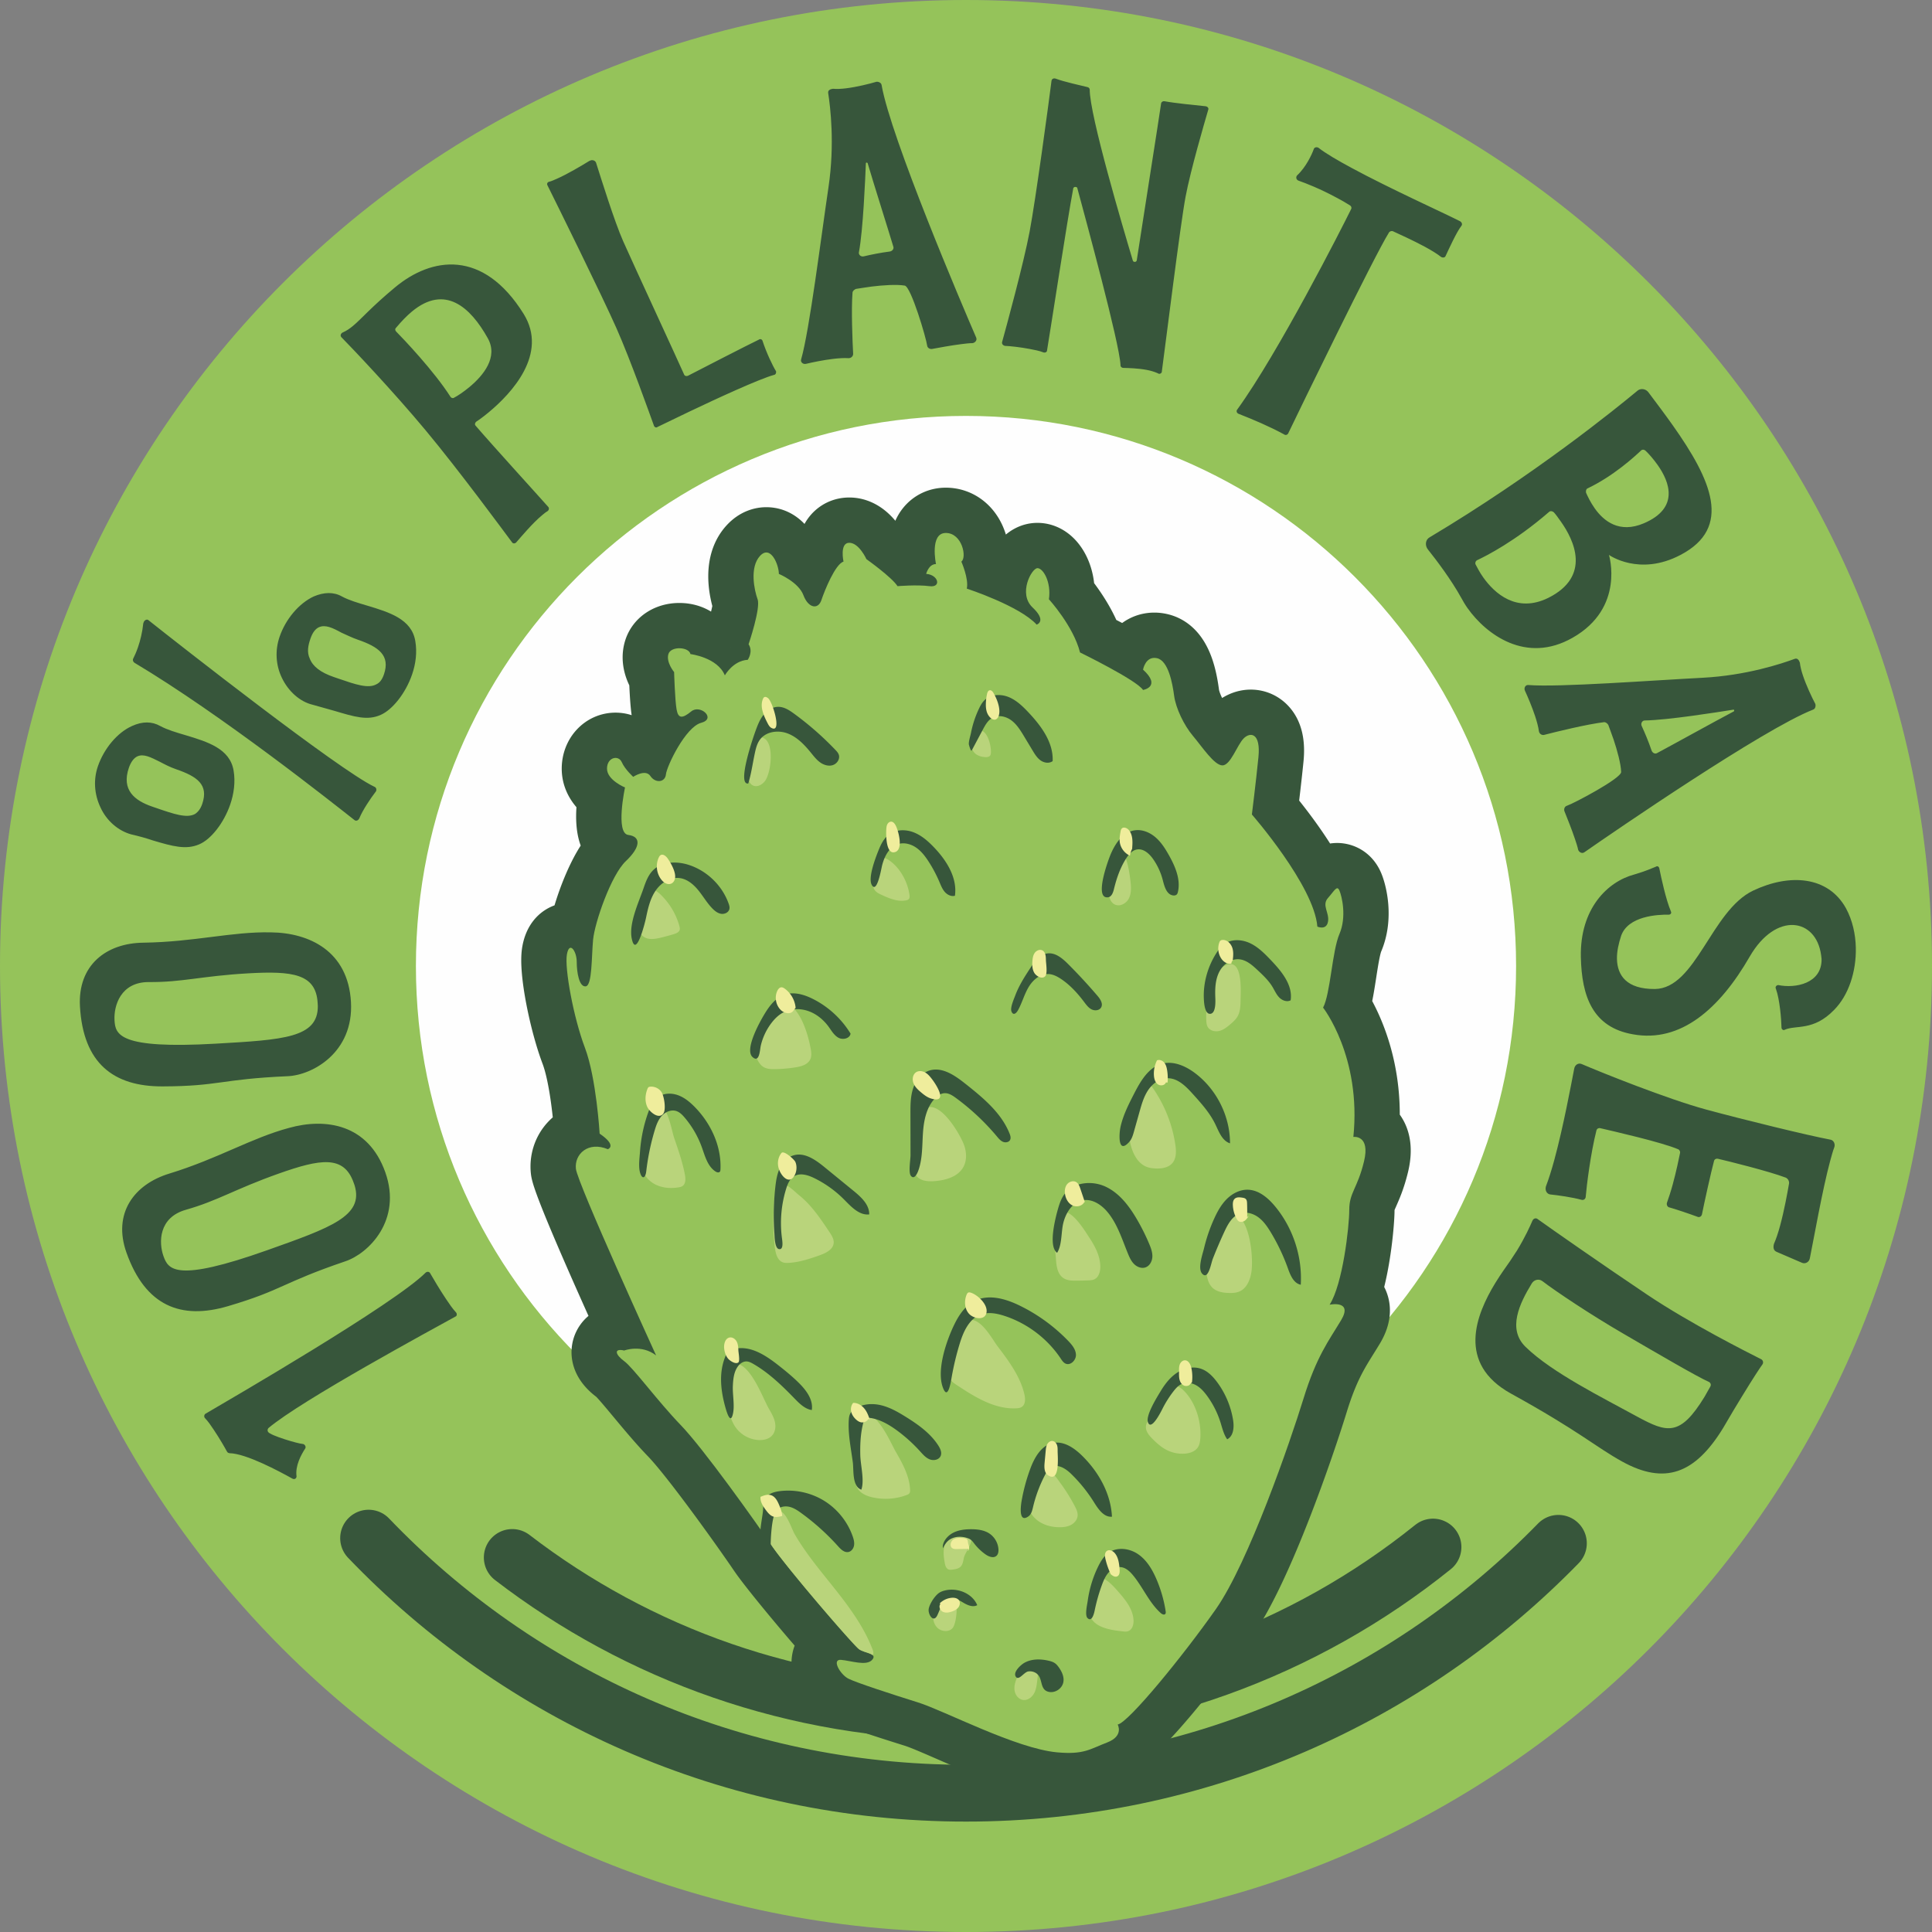 <?xml version="1.0" encoding="UTF-8"?> <svg xmlns="http://www.w3.org/2000/svg" width="736.664" height="736.664" fill-rule="evenodd" clip-rule="evenodd" image-rendering="optimizeQuality" shape-rendering="geometricPrecision" text-rendering="geometricPrecision" viewBox="0 0 77559.47 77559.47"><rect x="0" y="0" width="77559.47" height="77559.47" fill="#808080" stroke="none"/><defs></defs><defs><style>.str0,.str1{stroke:#37563b;stroke-width:2280.12;stroke-miterlimit:10}.str0{stroke-linecap:round}.fil2,.fil5{fill:none;fill-rule:nonzero}.fil5{fill:#efed9c}.fil1,.fil3,.fil4{fill:#b9d47b;fill-rule:nonzero}.fil1,.fil3{fill:#95c35a}.fil3{fill:#37563b}</style></defs><g id="__x0023_Layer_x0020_1"><g id="_2238338582768"><path fill="#fefefe" fill-rule="nonzero" d="M38779.75 1129.47c-20793.84 0-37650.24 16856.6-37650.24 37650.24 0 20793.68 16856.4 37650.24 37650.24 37650.24 20793.56 0 37650.2-16856.56 37650.2-37650.24 0-20793.64-16856.64-37650.24-37650.2-37650.24z"></path><path d="M38779.75 0C17362.12 0 0 17362.28 0 38779.71c0 21417.47 17362.12 38779.75 38779.75 38779.75 21417.39 0 38779.71-17362.28 38779.71-38779.75C77559.46 17362.28 60197.14 0 38779.75 0zm0 60862.99c-12196.4 0-22083.32-9887.04-22083.32-22083.28 0-12196.2 9886.92-22083.24 22083.32-22083.24 12196.16 0 22083.28 9887.04 22083.28 22083.24 0 12196.24-9887.12 22083.28-22083.28 22083.28z" class="fil1"></path><path d="M20563.92 62524.3c5045.35 3876.4 11361.43 6180.83 18215.83 6180.83 7097.37 0 13617.68-2470.8 18747.66-6599.13" class="fil2 str0"></path></g><g id="_2238338583280"><path d="M42902.23 71047.96c-161 0-333.06-8.56-526.14-26.14-1226.81-111.5-2934.71-854.83-4307.11-1452.03-597.92-260.2-1114.31-484.95-1418.77-580.06-903.01-282.21-2479.68-786.54-2893.44-993.38-423.19-211.66-958.8-842.49-820.17-1429.67 58.65-248.54 225.9-441.62 450.05-539.67-956.97-1068.63-2541.71-2971.75-2975.77-3611.42-697.6-1028-2716.56-3851.69-3573.54-4739.22-464.22-480.85-930.19-1041.02-1341.29-1535.32-316.99-380.97-711.45-855.26-837.32-950.45-639.67-465.26-611.29-915.87-537.4-1143 83.37-256.42 331.91-530.4 779.38-530.4 37.92 0 76.64 1.95 116.55 5.93 46.32-10.98 99.32-21.89 158.02-31.28-1177.38-2597.86-2671.12-5971.96-2729.14-6494.56-47-422.6 85.43-842.97 363.23-1153.39 160.21-178.95 357.93-312.29 579.78-394.07-31.36-435.17-176.44-2183.82-541.94-3149.75-454.43-1200.98-892.67-3330.17-756.3-4102.86 135.29-766.88 660.08-826.49 817.7-826.49 93.95 0 181.14 15.72 261.28 44.57 166.49-920.2 804.93-2692.61 1488.48-3338.32 20.93-19.7 40.27-38.6 58.14-56.59-76-57.02-143.97-126.9-201.75-208.16-298.92-420.81-281.57-1169.31-177.32-1850.28-312.37-226.06-647.03-588.69-647.03-1104.76 0-621.56 447.71-1108.54 1019.29-1108.54 379.54 0 712.45 218.58 868.87 570.39 8.12 18.26 19.58 38.68 33.47 60.45 80.1-17.11 164.82-27.62 251.81-27.62 134.7 0 263.07 25.23 380.1 72.98 141.58-343.85 357.06-765.93 623.39-1140.89-161.36-121.41-311.74-331.03-374.41-692.11-55.83-321.52-88.06-1031.27-101.39-1388.29-155.71-252.76-345.52-684-208.59-1140.54 130.8-435.69 558.21-717.14 1089.08-717.14 336.17 0 630.75 110.19 834.89 296.85 272.82 66.06 675.12 200.32 1025.66 462.79 59.17-40.47 122.56-78.91 190.17-113.77l-20.33-30.52 107.88-316.39c190.65-560.04 347.95-1199.91 347.95-1408.54-102.43-305.89-473.05-1596 256.82-2382.07 270.87-291.76 557.14-352.92 749.57-352.92 621.72 0 977.23 579.58 1114.23 1087.09 222.32 128.41 501.47 323.32 722.44 586.74 152.49-343.49 335.69-671.7 548.94-913.64-4.46-262.95 43.06-574.84 237.64-816.23 173.22-214.92 423.51-333.26 704.77-333.26 634.33 0 1040.38 564.22 1217.85 879.7 280.22 204.26 708.95 533.18 1014.47 842.57a11054.3 11054.3 0 01211.1-7.28c57.06-197.21 162.47-392.12 311.85-546.43-17.95-370.39 26.58-843.05 297.13-1176.47 202.15-249.1 494.86-386.31 824.3-386.31 602.38 0 1104.76 400.15 1311.17 1044.2 92.2 287.7 105.97 566.69 48.47 804.25 56.23 162.08 115.16 365.5 148.43 578.94 280.02 104.02 654.27 252.48 1041.73 433.9 16.63-189.02 62.63-382.49 139.08-574.69 104.46-262.79 410.1-873.93 990.72-873.93 263.27 0 518.34 126.9 718.18 357.34 285.39 329.05 442.85 823.35 437.28 1341.37 291.8 359.17 836.56 1094.46 1115.27 1884.46 550.97 273.97 1015.47 521.96 1392.34 743.21 166.53-387.3 516.67-724.15 1028.68-724.15 81.06 0 164.1 8.99 246.79 26.66 868.95 186.31 1112.28 1278.74 1219.64 2084.3 48.11 360.76 317.82 926.69 601.27 1261.71 90.73 107.28 182.61 225.03 279.86 349.78 80.9 103.78 198.96 255.15 309.67 384.87 14.72-26.14 28.53-50.97 40.83-73.02 120.65-216.23 245.4-439.87 410.14-604.53 218.22-218.26 489.89-338.48 764.85-338.48 262.43 0 505.33 108.75 684.04 306.2 260.12 287.42 356.9 723.99 295.86 1334.53-70 699.79-173.73 1571.09-228.25 2019.36 428.85 512.73 1379.89 1706.27 2005.63 2913.34 150.5-186.15 356.98-416.31 712.85-416.31 116.08 0 510.3 36.33 710.86 504.49 135.57 316.23 399.92 1341.77 0 2274.91-110.38 257.5-197.73 821.88-274.85 1319.84-75.41 487.02-143.61 927.69-247.71 1281.04 423.87 682.36 1285.26 2385.77 1171.69 4820.12 72.02 54.4 137.36 118.18 194.27 190.49 264.18 335.81 323.99 811.73 177.91 1414.51-134.3 554.03-289.29 905.2-402.42 1161.67-116.63 264.5-169.87 385.19-169.87 617.02 0 462.83-138.68 2134.08-525.1 3336.41 109.23 86.75 178.95 183.09 221.49 258.17 190.73 336.92 149.86 737.08-121.49 1189.24-81.14 135.26-162.27 265.38-243.57 395.62-404.09 647.51-785.79 1259.2-1201.1 2609-532.11 1729.35-2217.6 6651.54-3608.32 8633.29-664.02 946.23-1560.43 2111.04-2339.29 3039.92-702.94 838.23-1144.04 1293.82-1439.78 1545.19-9.47 75.84-27.18 153.44-55.03 231.16-86.91 242.74-304.73 575.52-848.9 782.84-119.1 45.36-225.78 90.81-328.97 134.78-394.86 168.24-767.84 327.14-1451.48 327.14z" class="fil3"></path><path d="M42902.23 71047.96c-161 0-333.06-8.56-526.14-26.14-1226.81-111.5-2934.71-854.83-4307.11-1452.03-597.92-260.2-1114.31-484.95-1418.77-580.06-903.01-282.21-2479.68-786.54-2893.44-993.38-423.19-211.66-958.8-842.49-820.17-1429.67 58.65-248.54 225.9-441.62 450.05-539.67-956.97-1068.63-2541.71-2971.75-2975.77-3611.42-697.6-1028-2716.56-3851.69-3573.54-4739.22-464.22-480.85-930.19-1041.02-1341.29-1535.32-316.99-380.97-711.45-855.26-837.32-950.45-639.67-465.26-611.29-915.87-537.4-1143 83.37-256.42 331.91-530.4 779.38-530.4 37.92 0 76.64 1.95 116.55 5.93 46.32-10.98 99.32-21.89 158.02-31.28-1177.38-2597.86-2671.12-5971.96-2729.14-6494.56-47-422.6 85.43-842.97 363.23-1153.39 160.21-178.95 357.93-312.29 579.78-394.07-31.36-435.17-176.44-2183.82-541.94-3149.75-454.43-1200.98-892.67-3330.17-756.3-4102.86 135.29-766.88 660.08-826.49 817.7-826.49 93.95 0 181.14 15.72 261.28 44.57 166.49-920.2 804.93-2692.61 1488.48-3338.32 20.93-19.7 40.27-38.6 58.14-56.59-76-57.02-143.97-126.9-201.75-208.16-298.92-420.81-281.57-1169.31-177.32-1850.28-312.37-226.06-647.03-588.69-647.03-1104.76 0-621.56 447.71-1108.54 1019.29-1108.54 379.54 0 712.45 218.58 868.87 570.39 8.12 18.26 19.58 38.68 33.47 60.45 80.1-17.11 164.82-27.62 251.81-27.62 134.7 0 263.07 25.23 380.1 72.98 141.58-343.85 357.06-765.93 623.39-1140.89-161.36-121.41-311.74-331.03-374.41-692.11-55.83-321.52-88.06-1031.27-101.39-1388.29-155.71-252.76-345.52-684-208.59-1140.54 130.8-435.69 558.21-717.14 1089.08-717.14 336.17 0 630.75 110.19 834.89 296.85 272.82 66.06 675.12 200.32 1025.66 462.79 59.17-40.47 122.56-78.91 190.17-113.77M29322.75 25991.75l-20.33-30.52 107.88-316.39M29410.3 25644.84c190.65-560.04 347.95-1199.91 347.95-1408.54-102.43-305.89-473.05-1596 256.82-2382.07 270.87-291.76 557.14-352.92 749.57-352.92 621.72 0 977.23 579.58 1114.23 1087.09 222.32 128.41 501.47 323.32 722.44 586.74 152.49-343.49 335.69-671.7 548.94-913.64-4.46-262.95 43.06-574.84 237.64-816.23 173.22-214.92 423.51-333.26 704.77-333.26 634.33 0 1040.38 564.22 1217.85 879.7 280.22 204.26 708.95 533.18 1014.47 842.57a11054.3 11054.3 0 01211.1-7.28c57.06-197.21 162.47-392.12 311.85-546.43-17.95-370.39 26.58-843.05 297.13-1176.47 202.15-249.1 494.86-386.31 824.3-386.31 602.38 0 1104.76 400.15 1311.17 1044.2 92.2 287.7 105.97 566.69 48.47 804.25 56.23 162.08 115.16 365.5 148.43 578.94 280.02 104.02 654.27 252.48 1041.73 433.9 16.63-189.02 62.63-382.49 139.08-574.69 104.46-262.79 410.1-873.93 990.72-873.93 263.27 0 518.34 126.9 718.18 357.34 285.39 329.05 442.85 823.35 437.28 1341.37 291.8 359.17 836.56 1094.46 1115.27 1884.46 550.97 273.97 1015.47 521.96 1392.34 743.21 166.53-387.3 516.67-724.15 1028.68-724.15 81.06 0 164.1 8.99 246.79 26.66 868.95 186.31 1112.28 1278.74 1219.64 2084.3 48.11 360.76 317.82 926.69 601.27 1261.71 90.73 107.28 182.61 225.03 279.86 349.78 80.9 103.78 198.96 255.15 309.67 384.87 14.72-26.14 28.53-50.97 40.83-73.02 120.65-216.23 245.4-439.87 410.14-604.53 218.22-218.26 489.89-338.48 764.85-338.48 262.43 0 505.33 108.75 684.04 306.2 260.12 287.42 356.9 723.99 295.86 1334.53-70 699.79-173.73 1571.09-228.25 2019.36 428.85 512.73 1379.89 1706.27 2005.63 2913.34 150.5-186.15 356.98-416.31 712.85-416.31 116.08 0 510.3 36.33 710.86 504.49 135.57 316.23 399.92 1341.77 0 2274.91-110.38 257.5-197.73 821.88-274.85 1319.84-75.41 487.02-143.61 927.69-247.71 1281.04 423.87 682.36 1285.26 2385.77 1171.69 4820.12 72.02 54.4 137.36 118.18 194.27 190.49 264.18 335.81 323.99 811.73 177.91 1414.51-134.3 554.03-289.29 905.2-402.42 1161.67-116.63 264.5-169.87 385.19-169.87 617.02 0 462.83-138.68 2134.08-525.1 3336.41 109.23 86.75 178.95 183.09 221.49 258.17 190.73 336.92 149.86 737.08-121.49 1189.24-81.14 135.26-162.27 265.38-243.57 395.62-404.09 647.51-785.79 1259.2-1201.1 2609-532.11 1729.35-2217.6 6651.54-3608.32 8633.29-664.02 946.23-1560.43 2111.04-2339.29 3039.92-702.94 838.23-1144.04 1293.82-1439.78 1545.19-9.47 75.84-27.18 153.44-55.03 231.16-86.91 242.74-304.73 575.52-848.9 782.84-119.1 45.36-225.78 90.81-328.97 134.78-394.86 168.24-767.84 327.14-1451.48 327.14" class="fil2 str1"></path><path d="M42437.45 70347.05c-1650.6-150.06-4533.77-1675.55-5585.1-2004.08-1051.32-328.53-2464-788.49-2792.53-952.76-328.57-164.26-689.92-788.49-295.7-755.62 394.23 32.83 1018.45 260.32 1248.41-1.27 230-261.56-295.66-261.56-525.62-425.82-230-164.26-2891.13-3252.49-3515.32-4172.38-624.23-919.93-2726.87-3876.72-3646.76-4829.47-919.89-952.76-1905.51-2299.74-2266.87-2562.57-361.4-262.83-427.09-525.66 0-427.09 0 0 689.88-262.83 1281.28 197.09 0 0-3153.96-6899.21-3219.66-7490.57-65.7-591.36 492.79-1117.02 1281.28-788.49 0 0 394.27-131.4-328.53-624.19 0 0-131.4-2234.04-591.36-3449.58-459.96-1215.59-821.32-3186.79-722.79-3745.32 98.57-558.49 394.27-131.4 394.27 295.7 0 427.09 98.57 1018.45 361.4 985.58 262.79-32.83 229.96-1182.72 295.66-1872.64 65.7-689.92 722.79-2595.43 1314.15-3153.92 591.36-558.53 624.19-985.62 98.57-1051.32-525.66-65.7-131.44-1905.51-131.44-1905.51s-722.75-295.66-722.75-755.62c0-459.92 459.92-558.49 591.36-262.83 131.4 295.7 459.92 591.36 459.92 591.36s492.83-328.53 689.92-32.83c197.13 295.66 591.36 262.83 624.23-65.7 32.87-328.57 788.49-1905.51 1412.72-2069.77 624.19-164.26-32.87-755.62-394.27-459.96-361.4 295.7-525.66 296.89-591.36-81.54-65.7-378.43-98.57-1495.41-98.57-1495.41s-328.53-394.27-229.96-722.79c98.57-328.53 821.32-295.7 887.02 0 0 0 1084.19 131.4 1379.85 854.19 0 0 328.57-591.36 919.93-624.23 0 0 229.96-328.53 32.83-624.19 0 0 492.83-1445.59 361.4-1806.94-131.4-361.4-328.53-1281.28 98.57-1741.25 427.09-459.96 755.62 361.4 755.62 722.79 0 0 788.49 328.53 985.62 854.19 197.09 525.62 591.36 591.36 722.75 197.09 131.44-394.23 558.53-1445.55 887.06-1544.11 0 0-164.26-755.62 229.96-755.62 394.27 0 689.92 657.06 689.92 657.06s1018.45 722.79 1248.45 1084.19c0 0 788.45-65.7 1281.28 0 492.79 65.7 361.36-459.96-131.44-492.79 0 0 98.57-394.27 394.23-394.27 0 0-262.79-1248.41 394.27-1248.41s854.19 985.58 624.23 1149.85c0 0 305.69 689.92 218.54 1084.19 0 0 2114.02 689.92 2803.95 1445.55 0 0 427.09-131.44-164.26-689.92-591.36-558.53-32.83-1576.98 197.13-1576.98 229.96 0 558.49 558.53 459.96 1248.45 0 0 985.58 1084.15 1248.41 2135.47 0 0 2266.91 1106.28 2529.74 1505.87 0 0 755.62-126.02 0-815.95 0 0 98.53-558.53 558.49-459.96 459.96 98.57 624.23 1018.45 689.92 1511.24 65.7 492.83 394.23 1182.76 755.62 1609.85 361.4 427.09 854.19 1182.72 1182.72 1182.72s591.36-821.36 854.19-1084.19c262.83-262.79 689.92-229.96 591.36 755.66-98.53 985.58-262.79 2299.74-262.79 2299.74s2496.83 2858.23 2628.26 4500.91c0 0 361.4 164.26 427.09-197.09 65.7-361.4-262.83-657.1 0-952.76 262.83-295.7 361.4-525.66 459.96-295.7 98.53 229.96 295.66 1051.32 0 1741.25-295.7 689.92-361.4 2398.3-657.1 2956.79 0 0 1544.11 1971.21 1215.59 5190.83 0 0 689.92-98.53 427.09 985.58-262.83 1084.19-591.36 1248.45-591.36 1938.38 0 689.92-262.83 2989.66-788.49 3810.98 0 0 952.76-197.09 459.96 624.23-492.83 821.32-985.62 1445.55-1511.28 3153.92-525.62 1708.38-2201.17 6570.68-3515.32 8443.36-1314.11 1872.64-3515.32 4566.6-3942.42 4632.34 0 0 262.83 459.92-427.09 722.75s-919.89 492.79-2004.04 394.27z" class="fil1"></path><path d="M45060.5 65490.28c76.6 9.03 156.35 17.75 229.09-7.84 162.91-57.3 223.36-259.37 216.07-431.91-19.58-464.18-344.84-851.08-653.36-1198.47-182.09-205.01-374.85-417.46-631.87-512.97-109.47 64.54-163.55 191.12-208.23 310.1-136.45 363.23-426.66 931.55-208.75 1313.63 231.39 405.77 846.75 479.06 1257.05 527.45zM41069.78 67006.66c-129.96 133.38-230.28 295.46-291.8 471.22-51.69 147.71-75.65 310.7-31.28 460.76 44.37 150.1 168.08 282.93 322.96 305.29 192.87 27.82 374.93-119.5 459.33-295.1 84.4-175.64 95.9-375.76 121.25-568.96 8.6-65.58 18.74-133.74-1.71-196.62-25.47-78.27-94.55-134.94-167.85-172.34-135.81-69.32-297.45-86.47-444.8-47.19l33.9 42.94zM38234.71 65366.33c-159.13 170.59-464.26 133.82-621.88-38.2-157.66-171.98-184.36-433.54-125.35-659.24 24.39-93.31 61.96-183.52 114.76-264.22 160.28-245.16 583.96-504.73 753.99-159.89 102.55 208 36.77 951.88-121.53 1121.56zM38694.24 62536.55c-26.58 125.7-40.31 264.98-130.88 356.06-83.33 83.8-209.63 103.58-326.78 119.06-51.29 6.76-104.93 13.29-153.52-4.5-105.37-38.64-139.51-167.92-158.77-278.51-50.93-292.24-91.01-627.93 101.19-853.87 75.88-89.25 180.62-149.62 289.25-193.43 189.17-76.28 579.58-150.73 665.37 94.79 63.11 180.62-246.87 575.92-285.87 760.4zM42566.46 59533.84c217.15 295.22 411.81 606.96 581.65 931.7 62.87 120.21 123.91 250.06 112.37 385.19-13.41 156.82-126.62 292.87-265.66 366.65-139.04 73.82-300.67 93.35-458.05 92.88-271.94-.88-547.71-60.05-780.65-200.4-232.91-140.35-419.49-366.69-482.37-631.27-50.5-212.53-20.45-437.08 41.7-646.51 67.33-226.82 257.62-773.05 519.53-845.71 309.59-85.91 576.48 336.8 731.47 547.47zM48185.34 57748.66c-9.35 123.12-29.21 250.02-96.74 353.36-109.07 166.81-319.73 237.52-518.42 253.24-249.26 19.66-503.62-30.16-727.01-142.46-220.37-110.78-406.76-278.43-580.61-453.4-131.91-132.75-266.65-291.88-260.64-478.94 3.62-111.7 57.86-214.64 110.86-313.01 266.41-494.82 713.68-1810.88 1388.13-1162.18 496.33 477.35 735.37 1270.98 684.43 1943.39zM40058.21 54059.57c446.08 589.05 903.61 1202.1 1067.32 1922.66 39.91 175.76 45.01 395.86-104.42 496.65-66.85 45.09-150.93 54.68-231.47 58.3-874.52 39.2-1670.18-463.94-2399.81-947.66-90.65-60.13-184.12-123.08-241.54-215.44-65.78-105.77-75.73-236.13-77.56-360.64-8.04-540.07 87.34-1602.57 588.81-1938.7 611.65-409.94 1109.06 602.34 1398.67 984.83zM35945.12 58253.03c279.03 485.15 565.41 994.54 590.52 1553.66 2.03 45.28 1.59 93.51-22.44 131.99-26.62 42.62-76.28 64.07-123.36 81.57-436.53 162-920.72 192.95-1374.32 87.86-229.68-53.24-467.84-154.04-587.66-357.1-78.71-133.46-95.58-293.35-107.76-447.87-36.13-457.3-291.52-2303.64 227.57-2527.43 620.57-267.49 1202.22 1137.83 1397.44 1477.3zM30877.93 56572.51c94.63 163.03 190.61 329.44 230.96 513.56 40.39 184.16 16.87 392.28-106.64 534.69-131.95 152.17-350.57 200.48-551.69 189.13-362.87-20.49-712.05-214.72-920.84-512.21-138.56-197.41-214.8-431.35-274.89-664.97-106.96-415.83-543.21-1928.95 232.59-1906.43 654.07 18.98 1117.34 1375.59 1390.51 1846.22zM32071.39 47975.63c506.68 405.09 874.01 954.63 1232.97 1494.89 87.07 131 177.79 275.84 163.27 432.43-23.99 258.33-306.92 398.48-551.17 485.99-405.65 145.4-820.56 282.61-1250.68 308.91-80.82 4.93-164.14 5.57-240.07-22.48-216.55-80.02-287.02-346.87-316.71-575.8-62.63-483.16-80.18-972.17-52.33-1458.6 12.61-220.25 8.83-931.9 209.71-1074.16 234.02-165.74 621.36 261.99 805.01 408.83zM27063.65 45681.67c167.89 485.27 336.37 972.65 431.99 1477.18 31.16 164.54 37.52 370.67-104.3 459.76-44.09 27.7-96.42 38.72-147.75 47.27-319.93 53.44-660.84 27.66-948.18-122.84-287.38-150.46-512.13-437.2-540.7-760.28-15.72-177.79 26.22-355.03 67.89-528.61 83.76-349.22 167.57-698.44 251.37-1047.62 52.45-218.5 208.99-856.22 551.72-687.54 210.34 103.5 361.24 940.98 437.96 1162.66zM32546.79 42108.88c24.99 137.36 41.62 284.68-15.72 411.97-97.37 216.07-362.35 291.4-596.53 328.01-265.66 41.54-534.1 65.58-802.9 71.87-177.67 4.14-367.96-3.26-512.49-106.6-84.76-60.6-145.48-148.98-196.58-239.79-75.88-134.82-135.69-284.92-129.25-439.51 10.98-264.18 206.13-477.71 337.2-707.43 216.07-378.67 476.04-1539.9 1107.31-1063.02 463.15 349.86 710.66 1204.36 808.94 1744.51zM38684.89 45922.41c121.73 303.86 143.37 665.53-22.4 947.74-219.97 374.61-695.02 508.99-1127.96 544.64-255.59 21.09-544.72 6.65-720.6-179.98-171.07-181.49-173.77-460.2-157.06-709.06 33.11-492.99-28.93-1898.98 579.86-2069.65 571.18-160.09 1274.64 1033.18 1448.17 1466.32zM43748.38 49712.22c229.25 348.34 427.25 740.46 423.08 1157.45-1.95 192.12-67.09 408.63-241.46 489.37-75.8 35.1-161.76 39.16-245.28 42.02-155.03 5.41-310.14 8.83-465.3 10.39-183.48 1.79-379.1-2.59-531.51-104.77-238.04-159.53-279.34-486.66-298.13-772.61-25.27-384.44-202.78-1562.66 163.95-1832.01 405.85-298.09 1016.86 739.98 1194.65 1010.18zM50235.93 51074.6c-50.42 308.35-184.08 638.39-468.76 767.2-138.32 62.59-295.1 68.88-446.83 63.55-220.49-7.76-453.95-43.81-621.44-187.46-218.78-187.7-266.53-505.45-267.33-793.7-1.35-513.48 202.62-2295.24 976.51-2239.41 786.62 56.78 917.5 1842.04 827.85 2389.83zM46054.64 43377.51c596.97 738.67 991.39 1639.42 1129.39 2579.04 37.6 256.22 46.8 547.03-124.43 741.38-154.95 175.88-412.49 217.51-646.79 210.9-135.77-3.82-273.22-20.49-398.64-72.66-308.15-128.17-493.99-447.63-592.51-766.49-230.44-746.07-82.53-1598.79 385.79-2223.69l247.19-468.48zM49802.43 40154.83c-4.26 227.34-11.74 466.49-128.37 661.67-68.92 115.32-171.19 206.4-273.14 293.95-134.62 115.6-277.79 231.71-449.82 275.29-172.02 43.57-380.82-6.72-468.32-161.12-42.5-75.05-51.73-163.99-56.31-250.14-31.95-603.77 89.1-1805.99 663.18-2164.24 812.57-507.08 720.96 909.18 712.77 1344.59zM45389.23 35437.29c22.36 219.06 25.79 452.12-79.78 645.36-105.61 193.19-354 323.87-553.24 230.16-225.58-106.05-261.88-408.63-247.39-657.45 16.12-276.2 88.74-1319.56 391.96-1452.55 334.7-146.83 464.86 1003.81 488.45 1234.49zM36511.17 35925.19c8.08 57.06 11.74 121.69-25.67 165.5-27.1 31.79-69.88 44.89-110.78 53.28-334.82 68.76-672.42-77.16-983.12-219.62-95.26-43.69-193.95-89.97-260.28-171.07-85.16-104.1-102.23-247.11-105.33-381.57-12.1-522.72 92.84-1272.69 724.7-794.94 412.49 311.89 689.01 842.97 760.48 1348.41zM27274.31 37179.21c12.97 47.75 24.67 98.21 12.49 146.12-25.27 99.32-137.28 145.32-235.37 175.09a9069.166 9069.166 0 01-529.36 143.41c-222.68 53.16-473.37 93.71-667.36-27.78-202.43-126.78-273.85-397.09-238.32-633.22 35.53-236.17 156.58-449.14 266.21-661.35 263.98-510.82 251.21-837.63 757.89-285.27 297.21 323.99 518.5 718.3 633.82 1143zM30704.83 31360.26c-108.55 137.92-292.79 244.65-456.5 181.34-205.13-79.35-238.52-353.08-221.33-572.34 22.01-280.06 133.11-1637.11 658.53-1322.95 405.85 242.66 263.83 1403.13 19.3 1713.95zM39780.82 30209.26c-1.59 42.06-6.69 86.23-31.2 120.45-43.1 60.21-128.65 68.52-202.5 63.83-136.65-8.71-275.72-45.2-382.61-130.8-249.78-200.08-348.5-846.15 52.09-947.22 413.33-104.26 575.32 600.19 564.22 893.74zM34486.92 66207.5c154.32 110.23 440.9 146.76 543.85 237.72 49.54-53.88 29.8-145.08 2.9-216.35-233.34-617.82-581.41-1183.31-965.69-1717.65-707.59-983.83-1556.05-1869.5-2165.67-2922.33-160.96-277.95-457.34-1329.55-888.85-768.99-194.98 253.32-187.7 692.63-112.1 1112.28 24.95 36.45 48.67 71.15 70.23 102.9 624.19 919.93 3285.32 4008.15 3515.32 4172.42z" class="fil4"></path><g><path d="M44075.52 62906.43c108.83-225.03 243.57-448.9 452.24-586.54 347.19-228.97 831.11-158.37 1172.01 79.94 340.86 238.32 561.12 613.05 725.46 995.13 176.76 410.98 301.31 844.36 369.67 1286.46 5.77 37.44 9.83 80.06-14.52 109.03-44.93 53.52-131.36 11.18-183.32-35.5-469.04-421.28-712.89-1036.12-1115.98-1520.91-125.78-151.25-282.49-297.53-477.79-321.41-188.54-23.04-375.92 77.08-502.06 219.06-126.14 141.98-200.91 321.52-266.21 499.88-122 333.26-219.02 675.64-290.01 1023.39-29.17 142.9-116.91 473.25-289.17 298.72-112.1-113.53-8.48-551.37 10.03-686.62 64.42-471.26 202.58-932.38 409.67-1360.63zM41364.21 58954.46c167.41-449.46 443.01-934.93 913.72-1027.01 426.97-83.52 837.99 195.62 1149.69 499.16 670.67 653.12 1165.09 1525.77 1211.77 2460.74-324.19 29.05-547.98-302.34-720.33-578.51-259.45-415.75-569.19-800.07-920.32-1141.93-216.67-210.98-537.92-416.87-799.16-264.46-111.26 64.9-180.34 181.85-240.43 295.78-216.79 410.82-381.17 849.29-487.94 1301.42-32.75 138.8-68.64 292.32-185.19 374.53-420.61 296.73-297.29-487.74-274.17-620.25 77.4-442.69 195.46-878.3 352.36-1299.47zM46593.75 55848.13c173.02-288.42 384.64-562.51 667-745.24 282.37-182.73 645.16-263.43 962.27-151.29 259.61 91.8 461.51 299.12 626.85 519.33 338.32 450.65 564.58 984.79 652.88 1541.37 45.05 283.84 19.02 639.03-237.92 767.76-144.09-204.61-198.09-456.82-273.93-695.3-120.33-378.43-303.14-736.92-538.75-1056.57-118.62-160.92-254.04-315-427.61-414.2-173.58-99.2-391.6-136.85-575.72-58.97-145.44 61.56-253.88 185.87-349.9 311.22-165.18 215.6-310.18 446.67-432.47 689.17-66.33 131.55-455.35 906.56-582.25 538.83-95.78-277.55 369.83-1013.12 509.54-1246.11zM38221.66 61556.26c229.88-133.86 504.89-166.41 770.9-165.7 244.05.68 497.61 30.04 705.01 158.73 222.56 138.08 370.99 388.85 384.99 650.41 4.93 92.16-9.99 193.67-77.72 256.34-119.5 110.58-313.37 35.57-446-58.81-168.44-119.86-319.1-264.62-445.6-428.09-43.37-56.07-84.88-115.28-141.74-157.62-48.23-35.93-105.37-58.02-163.07-75.09-193.15-57.14-407.04-61-591.64 19.5-178.47 77.87-287.86 229.52-363.51 399.48-37.25-239.67 168.72-482.88 368.36-599.16zM37713.55 63936.18c70.91-44.69 151.69-71.63 233.38-90.41 499.56-114.84 1087.17 120.29 1283.99 593.59-168.28 91.28-375.8 7.28-540.82-89.81-164.98-97.05-343.41-212.17-531.95-179.07-146.36 25.67-263.86 138.56-341.18 265.46-77.36 126.9-123.08 270.07-186.35 404.65-156.86 333.58-383.48-35.1-347.83-249.1 34.82-208.99 253.88-543.85 430.76-655.31zM41122.82 66753.46c291.16-164.5 650.77-159.93 976.39-83.68 88.06 20.61 176.8 46.96 250.69 99.08 61.84 43.61 110.42 103.34 154.51 164.82 127.38 177.51 227.02 396.45 180.42 609.9-53.28 244.05-316.75 421.52-562.95 379.18-56.9-9.79-112.77-30.08-158.49-65.3-170.11-130.92-140.35-399.88-258.53-579.06-90.53-137.28-268.8-206.17-430.8-177.87-172.38 30.08-378.95 389.13-496.45 206.96-119.74-185.59 207.16-476.04 345.2-554.03zM30635.83 60552.77c11.58-150.14 25.87-308.15 111.66-431.87 116.75-168.32 335.05-230.12 538.12-257.1 618.62-82.17 1264.17 55.35 1795.6 382.53 531.43 327.18 944.92 841.65 1150.13 1430.98 40.71 116.87 73.78 241.22 53.84 363.39-19.94 122.12-105.65 241.06-227.22 264.3-162.19 31.04-302.23-107.16-412.53-230.08-444.13-494.98-940.98-942.69-1479.41-1333.05-144.01-104.38-295.26-206.64-468-249.1-172.74-42.46-373.22-14.09-496.53 114.09-65.82 68.4-104.3 158.45-132.75 249.02-98.05 312.05-136.65 965.57-129.33 1292.58-167.29-171.11-366.61-312.69-407.44-540.5-40.19-224.35 103.86-825.42 103.86-1055.18zM34074.35 57009c5.05-82.17 13.85-166.05 48.94-240.55 39.67-84.16 110.23-150.18 186.63-203.3 300.91-209.27 699.63-237.56 1056.26-153 356.66 84.56 680.14 270.43 991.35 464.02 502.38 312.57 1001.82 665.53 1317.69 1165.8 78.23 123.87 145.32 279.22 84.36 412.49-70.19 153.44-282.93 192.68-439.55 129.84-156.58-62.83-270.99-197.13-384.24-322.2-277.04-306.05-584.63-584.43-916.74-829.64-382.57-282.49-824.11-528.37-1299.67-524.39-166.65 485.99-194.63 1002.73-182.89 1512.36 9.19 399.08 173.26 1012.36 41.86 1381.76-374.45-127.1-301.99-788.53-341.42-1092.35-73.3-564.74-197.69-1128.08-162.59-1700.86zM29100.19 54502.58c28.45-73.82 61.92-147.39 115.04-206.05 87.62-96.7 218.98-141.94 347.87-162.19 616.98-96.86 1196.6 291.48 1687.92 677.03 293.43 230.28 582.64 467.21 845.47 731.83 285.91 287.9 555.58 662.11 492.43 1062.9-279.78-44.81-495.74-261.52-693.23-464.74-504.29-518.86-1030.87-1028.84-1657.8-1390.08-84.2-48.51-174.25-95.38-271.43-97.17-146.48-2.71-277 99.28-359.21 220.57-148.19 218.66-175.01 495.42-187.1 759.28-15.6 339.75 74.49 768.36 8.99 1096.01-94.51 472.66-241.98 7.64-308.23-229.05-181.57-648.42-268.96-1354.62-20.73-1998.35zM38312.75 53166.66c187.66-385.83 445.16-763.46 831.11-950.92 557.53-270.79 1226.89-77.72 1784.18 193.63 728.52 354.67 1394.02 838.35 1956.25 1421.79 151.25 156.94 303.26 340.62 309.03 558.53 5.77 217.9-221.37 442.65-419.02 350.77-85.59-39.75-139.95-124.07-192.36-202.58-534.69-801.3-1344.83-1415.07-2260.98-1712.95-308.39-100.32-648.74-164.58-952.95-52.25-467.09 172.54-695.14 691.95-840.9 1168.11-133.46 436.13-240.43 880.41-319.77 1329.55-36.37 205.77-155.03 978.82-356.9 428.65-262.19-714.56 151.49-1893.29 462.31-2532.32zM48742.91 48921.46c130.32-286.55 284.72-568.04 508.55-789.37 223.83-221.37 526.18-378.15 840.9-371.07 435.69 9.83 805.12 320.77 1084.63 655.11 728.28 871.18 1108.94 2025.17 1041.93 3158.7-287.1-56.62-418.06-382.33-516.51-657.89-179.7-502.9-410.06-987.69-686.46-1444.67-135.53-224.11-286.39-446.08-496.53-602.34-210.18-156.31-491.36-238.16-739.47-154.32-310.42 104.89-485.79 425.7-623.87 722.83-167.57 360.6-323.95 726.33-468.96 1096.57-71.15 181.65-179.23 871.7-426.54 595.97-190.01-211.86 18.66-783.68 75.21-1021.16 97.13-407.95 233.46-806.64 407.12-1188.37zM42485.28 48487.21c56.55-194.43 128.01-388.14 249.46-550.09 363.55-484.75 1104.05-554.91 1652.39-297.13 548.34 257.78 935.21 766.21 1242.37 1288.49a8412.556 8412.556 0 01504.29 1005.92c69.84 166.21 135.41 340.9 127.1 521-8.32 180.14-108.87 367.76-279.9 424.83-156.7 52.29-333.82-17.55-451.41-133.54-117.63-116-187.14-271.07-249.86-423.87-236.57-576.2-422.6-1190.36-821.56-1668.62-245.24-294.03-613.05-537.04-989.8-468.76-417.19 75.57-680.77 500.51-782.64 912.05-90.53 365.73-46.6 878.74-248.31 1195.21-372.74-263.23-58.02-1441.29 47.87-1805.47zM31125.72 47650.61c28.85-258.33 68.8-519.97 180.1-754.83 111.3-234.9 304.29-442.61 553.67-515.79 440.62-129.37 878.58 179.7 1234.29 470.11 391.6 319.77 783.2 639.51 1174.84 959.24 303.14 247.55 634.02 551.8 625.62 943.13-407.64 44.05-728.32-316.59-1017.82-606.96-345.32-346.32-748.38-634.89-1187.49-850.17-257.1-126.02-575.4-223.67-817.82-71.35-170.19 106.92-252.52 308.59-311.85 500.63-193.75 627.41-252.88 1296.05-172.18 1947.77 15.96 128.77 87.11 513.68-118.9 470.87-167.25-34.74-170.67-496.53-178.67-603.61-46.84-628.68-33.7-1262.58 36.21-1889.04zM45527.47 43906.32c259.81-506.36 580.73-1063.7 1131.78-1206.07 454.31-117.35 932.14 93.07 1307.71 374.37 873.41 654.11 1412.52 1732.81 1411.4 2823.92-315.83-100.79-444.17-464.78-588.33-763.3-222.2-460.16-569.51-846.11-912.13-1225.26-270.79-299.64-591.08-622.64-994.98-624.86-316.63-1.71-604.73 206.09-783.44 467.44-178.71 261.36-267.25 572.22-353 876.99-74.33 264.22-148.67 528.45-223 792.67-42.22 150.06-87.54 305.93-191.96 421.72-466.29 517.22-406.4-340.15-350.93-594.78 103.34-474.29 326.86-913.96 546.87-1342.84zM36549.77 44706.99c-.6-337.28-.24-681.13 103.38-1002.14 103.62-320.97 329.52-621.2 650.05-726.14 503.58-164.86 1017.38 184.36 1432.61 513.52 713.52 565.69 1456.89 1170.46 1793.73 2016.41 32.55 81.73 60.41 176.92 19.3 254.79-50.34 95.34-185.59 116.08-284.84 73.93-99.24-42.14-170.99-129.13-240.15-211.82-484.32-579.1-1038.59-1099.63-1646.94-1546.62-136.85-100.56-290.53-201.75-460.12-193.19-152.88 7.72-287.46 104.69-391.84 216.67-337.2 361.56-438.91 881.49-472.58 1374.72-33.7 493.23-15.48 998.95-169.87 1468.67-50.82 154.59-178.07 436.92-317.78 252.52-102.07-134.7-11.58-648.82-11.9-820.48-.99-556.94-2.03-1113.88-3.06-1670.85zM26023.95 44655.61c83.68-232.19 191.32-470.83 392.16-614.24 225.35-160.96 534.26-169.8 795.26-77.36 261.04 92.44 481.05 273.93 675.28 471.3 653.55 664.1 1079.38 1580.56 1036.16 2511.27-1.55 33.15-4.78 69.04-27.02 93.67-42.62 47.11-120.89 22.4-174.01-12.46-319.46-209.59-419.61-621-549.81-980.25-156.11-430.76-389.81-833.26-686.46-1182.48-93.91-110.5-200.36-219.85-338.56-263.83-209.31-66.61-443.33 38.28-588.37 203.18-145.04 164.94-218.5 379.46-281.21 589.97-158.02 530.48-269.79 1074.8-333.58 1624.77-34.1 293.39-168.44 328.29-248.15 57.3-71.79-243.93-19.58-600.99-1.99-851.44 37.64-535.01 148.43-1064.85 330.32-1569.42zM30757.2 40601.38c183.48-286.03 418.78-562.43 740.5-671.9 368.48-125.39 776.08-6.84 1124.54 166.45 625.74 311.22 1160.59 802.54 1523.74 1399.63-31.91 196.89-308.39 259.61-484 165.02-175.6-94.59-278.27-279.86-395.7-441.1-207.44-284.88-492.04-519.77-825.46-633.9s-716.39-99.12-1023.63 73.46c-183.21 102.9-333.78 256.42-459.72 424.67-197.81 264.26-339.83 570.11-415.51 891.36-38.52 163.47-48.55 719.77-333.1 457.62-344.68-317.51 357.34-1533.61 548.34-1831.3zM41374.15 38843.58c166.17-251.69 369.32-524.86 667.88-567.6 323.55-46.32 609.7 197.49 840.62 428.85a22414.188 22414.188 0 011179.61 1277.26c112.29 131.47 228.77 314.2 141.1 463.27-72.3 122.96-253.36 139.99-380.9 76.16-127.58-63.87-214.92-184.68-300.71-298.64-261.64-347.67-558.57-674.84-919.45-917.98-155.11-104.5-328.53-194.86-515.39-202.7-334.26-14.01-625.42 240.07-795.73 528.05-170.27 287.94-257.26 617.98-416.51 912.45-95.42 176.2-213.09 218.74-271.51 55.31-53.44-149.66 101.99-497.65 154.36-637.36 149.66-399.32 382.84-762.82 616.63-1117.06zM48851.59 38230.46c81.3-123.36 173.02-242.89 292.4-329.96 294.55-214.72 711.45-191.4 1040.9-35.42 329.44 155.95 590.48 423.55 841.89 687.5 426.1 447.39 877.55 993.34 785.75 1604.36-149.14 80.1-340.82 6.53-458.65-115.04-117.87-121.57-184.8-282.09-272.5-426.9-155.15-256.11-376.56-464.3-595.1-668.99-214.08-200.55-451.77-412.05-744.12-436.41-337.32-28.05-652.52 215.8-802.34 519.29-149.78 303.5-164.86 654.83-152.49 993.06 5.25 143.53 38.68 679.5-215.44 678.15-217.19-1.15-238.2-477.27-244.17-616.35-27.66-646.23 169.12-1314.99 523.87-1853.3zM44557.13 34369.61c184.84-470.11 502.86-967.88 1003.13-1037.71 298.4-41.66 601.55 86.83 829.4 283.96 227.89 197.13 391.2 457.34 538.47 720.21 251.53 448.9 472.46 962.42 360.2 1464.61-8.28 37.01-19.18 75.17-44.81 103.1-38.32 41.78-101.71 51.13-157.66 41.94-259.61-42.74-341.86-365.18-407.87-619.89-78.07-301.31-210.78-588.37-389.73-843.09-152.29-216.71-387.06-427.81-647.66-380.26-188.1 34.34-325.62 194.67-429.24 355.35-241.26 374.17-386.98 802.22-492.47 1234.77-34.1 139.83-93.71 309.27-236.29 328.61-569.83 77.32-1.87-1457.25 74.53-1651.59zM35287.35 34089.75c90.45-222.32 207.64-444.21 399.76-588.14 276.28-206.96 665.73-212.69 987.89-88.66 322.12 123.99 587.98 360.08 826.1 609.98 502.14 527.05 935.68 1216.02 834.25 1936.87-147.35 40.47-306.12-38.24-406.8-153.24-100.64-115-156.39-261.28-216.19-401.91-119.74-281.53-263.43-552.84-428.96-810.1-137.68-213.96-294.43-422.08-503.85-566.61-209.43-144.49-480.34-218.1-723.47-143.09-358.45 110.58-553.71 496.53-645.2 860.36-36.09 143.41-205.77 1152.16-414.08 779.86-165.26-295.38 175.05-1151.44 290.57-1435.32zM25831.23 35669.16c87.27-253.4 179.46-515.12 363.59-709.86 350.85-371.23 944.52-397.17 1432.22-245.4 743.13 231.31 1363.1 827.25 1623.66 1560.63 24.79 69.68 46.68 144.37 31.08 216.67-29.21 135.33-186.79 212.65-324.03 194.23-137.24-18.42-254-108.43-351.49-206.76-216.15-217.98-370.63-488.49-563.3-727.49-192.72-238.95-443.61-455.94-747.46-499.76-382.81-55.23-760.28 185.55-977.43 505.61-217.19 320.01-305.33 707.99-383.32 1086.82-41.34 200.99-401.15 1645.15-571.7 843.52-128.81-605.44 274.73-1456.41 468.2-2018.2zM30321.95 29366.25c82.97-228.21 168.12-460.48 316.55-652.68 148.39-192.2 372.94-341.38 615.75-338.16 231.67 3.06 438.04 139.67 625.18 276.32 593.03 433.02 1147.58 918.81 1654.86 1449.73 56.78 59.41 114.6 122.12 139.95 200.32 54.83 169.44-74.13 360.16-243.93 413.84-169.8 53.68-358.69-4.85-503.81-108.04-145.12-103.18-255.67-246.63-367.96-384.87-257.62-317.15-549.97-627.65-930.91-775.48-380.9-147.87-870.42-87.31-1115.87 239.35-127.1 169.12-174.01 383.44-217.71 590.44-81.93 388.02-137.52 797.13-254.63 1174.92-466.81 77.36 196.22-1848.17 282.53-2085.69zM39302.11 28446.04c56.11-117.63 119.22-234.42 211.02-326.9 242.54-244.33 644.4-267.53 964.77-141.62 320.41 125.9 575.92 373.45 811.85 624.11 512.25 544.2 1002.81 1206.83 968.55 1953.42-137.32 102.94-340.27 71.83-480.89-26.54-140.63-98.41-233.26-249.82-321.84-396.81-114.88-190.61-229.72-381.17-344.6-571.78-141.18-234.3-287.74-474.57-506.48-638.83-218.74-164.22-529.88-236.17-768.71-102.82-177.87 99.28-282.77 288.66-378.47 468.48-148.39 278.67-296.73 557.38-445.08 836.04-37.25 69.92-115.68-224.27-117.15-237.8-13.33-122 61.04-340.15 85.08-463.46 65.62-336.88 174.13-665.69 321.96-975.48z" class="fil3"></path></g><g><path d="M44021.88 50218.23c117.03 216.91 225.74 445.68 247.39 691.16 14.4 163.27-31.24 357.74-182.29 421.24-60.33 25.35-128.09 25.11-193.35 20.81-621.36-41.26-1205.48-444.56-1464.25-1010.93-173.93-380.66-329.52-1529.71 301.35-1639.7 507.32-88.46 1095.97 1155.78 1291.15 1517.41z" class="fil2"></path></g><g><path d="M42523.32 40616.9c61.12 104.22 119.66 232.39 66.14 340.7-57.18 115.72-207.8 141.86-336.49 151.85-440.27 34.26-901.86 43.29-1301.3-145.04-78.07-36.81-154.32-82.09-210.03-148.07-100.72-119.34-119.42-291.32-86.23-443.93 33.19-152.6 111.74-290.88 189.21-426.5 254.87-445.96 396.37-833.38 861.27-387.74 320.33 307.08 593.67 676.71 817.42 1058.72z" class="fil2"></path></g><g><path d="M41543.47 67495.03c-51.65-100.79-128.33-193.39-231.79-239.51-103.46-46.12-236.17-36.61-317.07 42.66-72.38 70.91-91.01 186.27-58.65 282.29 32.35 96.06 109.51 172.74 199.2 219.85 39.79 20.89 84.04 36.89 128.77 32.83 177.51-16.04 219.5-306.6 395.82-332.55l-116.27-5.57z" class="fil2"></path></g><g><path d="M44624.85 63266.19c-109.27-217.27-192.6-447.59-247.71-684.47-25.87-111.22-36.17-249.86 55.59-317.86 96.86-71.75 238.8-8.24 317.51 83.01 149.38 173.22 175.72 417.5 195.42 645.4 9.07 104.93 6.17 233.94-85.87 285.15-95.5 53.16-212.02-20.85-285.11-102.15l50.18 90.93zM38878.12 62180.01l-470.03 6.21c-58.53.8-120.57.68-170.79-29.53-119.66-72.06-84.76-272.06 30.4-351.13s266.89-72.06 405.96-58.53c61.24 5.97 131.32 17.95 162.87 70.79 19.98 33.47 18.74 74.77 24.47 113.33 8.67 58.42 34.38 113.29 43.18 171.71 8.75 58.42-4.85 126.94-55.35 157.66l29.29-80.5zM37729.86 64361.88c126.38-124.59 296.89-203.5 473.65-219.18 109.43-9.67 235.09 12.61 295.86 104.14 56.19 84.6 35.02 203.7-27.34 283.84-62.39 80.1-157.5 127.73-253.08 161.92-116.71 41.7-249.34 66.33-362.07 14.88-112.73-51.49-182.97-205.05-110.7-305.73l-16.31-39.87zM30775.11 60660.45c-128.49-168.76-263.67-359.17-245.64-570.51 132.23-54.44 277.47-109.75 414.6-69.04 179.74 53.36 272.54 246.63 344.13 419.93 56.27 136.13 104.65 269.12 114.09 417.46-286.87 76.92-427.97 63.79-627.17-197.85zM29642.21 54214.16c-4.58-118.7-10.15-241.54-62.91-347.95-52.8-106.45-166.53-192.36-283.92-173.93-178.43 27.97-242.3 256.07-224.27 435.81 15.4 153.52 64.07 308.31 166.37 423.75 69.32 78.19 298.09 233.26 404.69 140.07 67.33-58.89 3.42-390.29.04-477.75zM34922.93 57023.6c-48.03-168.64-110.19-337.32-220.49-473.69-110.31-136.37-276.32-237.04-451.65-231.95-83.92 96.54-107.56 236.77-77.68 361.16 29.84 124.39 108.16 233.38 204.61 317.43 49.5 43.18 105.49 81.26 169.12 97.77 121.81 31.64 261.44-28.97 321.44-139.63l54.64 68.92zM47850.92 55494.61c25.39-192.72 17.19-389.77-24.11-579.7-31.28-144.01-119.26-311.74-266.49-305.69-94.67 3.86-171.27 85.47-202.19 175.05-30.92 89.57-26.46 186.83-26.3 281.57.16 102.98-5.05 207.28 17.87 307.68 22.96 100.36 79.23 198.88 171.35 244.88 92.12 46 221.76 21.49 270.35-69.28l59.53-54.52zM42458.18 58248.3c.68-82.45.99-167.05-27.89-244.29-28.89-77.2-93.87-146.56-175.8-155.95-89.02-10.19-173.34 53.48-215.52 132.55-42.18 79.07-51.21 171.03-59.45 260.24-14.84 160.68-29.65 321.37-44.49 482.05-16.59 179.82-16.99 396.26 132.51 497.45 502.3 339.95 389.05-784.27 390.64-972.05zM38975.89 51894.13c-32.23-10.43-67.77-18.94-99.36-6.76-38.56 14.84-59.77 55.63-75.01 93.99-96.78 243.33-82.09 542.1 85.16 743.6 177.75 214.24 640.9 304.45 712.96-18.38 74.53-333.98-349.06-723.67-623.75-812.45zM43555.59 48271.21c-61.92-183.96-123.79-367.96-185.71-551.92-33.03-98.21-71.55-203.7-158.3-260.36-118.06-77.08-288.78-26.34-375.56 84.84-86.75 111.14-102.19 264.06-79.51 403.22 29.76 182.45 129.53 363.23 295.82 443.89 166.29 80.66 399.32 27.34 478.59-139.59l24.67 19.94zM50067.09 48863.49a9964.9 9964.9 0 00-3.82-556.18c-2.19-62.51-7.72-131.55-52.61-175.09-36.73-35.65-90.81-45.05-141.38-52.8-103.02-15.76-221.09-27.46-299.32 41.38-69.56 61.2-81.14 164.58-77.52 257.14 7.4 189.65 58.89 377.47 149.26 544.36 20.25 37.37 43.29 74.73 77.68 99.64 71.63 51.93 175.64 35.34 248.15-15.32 72.54-50.62 120.73-128.25 166.85-203.7l-67.29 60.56zM46871.7 43459.29c14.92-167.65 8.44-337.2-19.18-503.26-17.75-106.76-46.28-216.15-115.84-299.04-69.56-82.89-189.93-131.59-289.53-89.29-93.95 186.39-137.01 398.13-123.36 606.4 8.6 131.12 46.04 271.58 150.77 350.93 104.73 79.31 288.78 54.68 329.88-70.15l67.25 4.42zM37425.29 43336.01c-78.27-103.14-160.52-207.56-271.43-274.37-110.9-66.81-258.02-88.94-368.88-22.12-140.75 84.84-174.29 285.11-116.55 438.99 57.7 153.84 183.88 270.55 309.75 376.24 121.45 101.95 250.73 201.55 402.82 246.4 690.72 203.7 213.93-541.7 44.29-765.13zM31371.48 46286.75c-64.58 78.23-106.88 172.58-127.18 272.02-18.34 89.81-18.74 183.8-1.47 273.81 67.33 350.85 455.55 795.53 676.99 309.87 67.17-147.27 76.64-355.79 6.21-503.85-45.84-96.34-457.89-468.88-554.55-351.85zM26553.39 43836.68c-96.7-142.1-272.5-226.38-443.89-212.73-27.46 2.19-56.15 7.28-77.6 24.59-20.33 16.35-31.4 41.38-40.95 65.66-91.6 232.59-110.7 503.46-2.75 728.92 92.44 193.07 453.72 504.77 638.59 264.06 124.59-162.23 32.19-715.23-73.42-870.5zM31939.92 40457.01c-26.58-301.71-189.25-588.77-434.38-766.61-42.02-30.52-90.37-59.01-142.14-55.03-72.02 5.53-123.99 71.11-155.71 136.01-124.95 255.87-62.51 590.28 146.44 783.8 132.27 122.56 365.3 176.2 481.61 38.4l104.18-136.57zM41987.24 38523.13c-.76-140.31-18.5-309.47-144.49-371.19-103.22-50.58-233.94 5.53-301.63 98.41-67.73 92.84-86.15 212.09-95.1 326.66-12.97 165.94-7.68 342.61 79.59 484.32 76.08 123.64 301.39 260.56 429.68 134.02 109.03-107.64 32.71-529.04 31.95-672.22zM49481.74 38598.14c22.68-176.08 44.97-358.17-4.66-528.65-49.66-170.47-191.2-327.45-368.48-336.84-44.81-2.39-93.55 6.41-124.47 38.92-16.79 17.71-26.74 40.75-35.18 63.67-80.02 217.75-44.93 474.25 90.65 662.51 90.45 125.59 248.15 224.95 395.78 178.43.84-48.63 23.52-96.46 60.6-127.85l-14.25 49.82zM45448.64 34069.7c22.48-259.33 35.93-549.1-131.87-748.06-71.63-84.96-213.89-140.11-287.54-56.9-29.29 33.11-38.12 79.03-45.84 122.56-24.15 136.57-48.43 275.56-31.28 413.17 29.53 237.2 190.61 453.68 409.31 550.09 16.31-118.22 58.26-232.87 122.16-333.66l-34.94 52.8zM35947.31 33120.48c-35.85-63.11-87.94-127.42-160.17-134.9-69.8-7.2-135.06 44.05-166.53 106.72-31.48 62.71-36.41 134.9-40.79 204.93-12.57 201.03-20.77 1063.1 375.56 900.47 314.56-129.05 103.98-879.78-8.08-1077.23zM26803.05 34461.26c-67.29-96.9-193.19-195.38-290.09-128.13-29.53 20.49-48.31 52.92-64.03 85.24-149.58 307.4-86.75 705.09 150.34 951.4 187.66 194.94 449.86 153.8 499.6-112.69 45.01-240.86-166.85-610.22-295.82-795.81zM30845.26 28038.09c-47.63-44.09-120.77-83.17-173.34-45.16-20.02 14.48-31.91 37.44-41.66 60.13-134.62 314 24.59 669.63 180.9 973.41 38.56 74.97 81.26 154.28 155.35 194.39 439.15 237.64 55.87-1018.65-121.25-1182.76zM39885.07 27822.02c-34.54-59.33-90.05-124.47-157.26-110.5-62.47 12.93-89.85 85.43-103.58 147.71-27.89 126.78-43.73 256.18-47.19 385.95-4.58 170.15 15.36 349.94 114.64 488.22 191.88 267.33 393.03 171.07 424.03-99.52 29.96-261.88-103.14-592.83-230.64-811.85z" class="fil5"></path></g></g><path id="_2238442750288" d="M14796.85 61748.1c6044.62 6309.88 14554.87 10238.84 23982.9 10238.84 9324.01 0 17750.5-3842.85 23782.07-10031.13" class="fil2 str0"></path><g id="_2238442752176"><path d="M12245.94 58027.13c19.5 29.05 35.65 81.42 6.33 122.28-166.85 259.37-405.65 693.94-347.79 1118.37-.28 84.16-78.55 137.09-166.57 90.77-514.36-285.99-1852.78-1008.19-2524.37-1020.24-68.4-17.27-68.4-17.27-107.48-75.41-74.57-139.27-292.28-519.57-526.3-867.76-116.91-174.09-224.27-333.7-347.91-461.16-51.97-49.1-38.8-142.3 13.41-177.4 992.27-582.64 7581.89-4400.59 8849.4-5673.59 65.26-43.89 146.68-35.65 182.45 45.8 123.4 211.94 370.31 635.53 623.79 1012.8 136.53 203.18 263.35 391.8 396.73 533.82 61.8 63.63 48.51 156.82-13.45 177.4-897.52 497.93-6181.23 3354.04-7510.3 4478.98-42.5 49.62-39.35 110.5-10.15 154.12 97.61 145 1185.7 466.89 1384.58 480.62 35.81-3.02 78.15 31.79 97.61 60.6zM11597.68 45280.52c1488.09-416.75 3186.2-147.51 3870.15 1780 683.96 1927.48-678.19 3263.83-1603.25 3573.66-2576.73 877.07-2512.98 1151.28-4703.81 1798.87-1903.24 563.98-3324.71-7.68-4084.59-2149.28-555.35-1565 296.81-2739.05 1728.71-3173.06 1956.8-601.55 3283.97-1424.66 4792.78-1830.18zm2598.1 2194.29c-391.68-1103.85-1324.82-958.25-3015.13-358.61-1764.49 626.22-2435.67 1086.82-3725.15 1451.75-1090.95 312.85-1086.7 1312.76-893.82 1856.49 193.03 543.69 495.46 1067.08 4157.77-232.51 2579.92-915.23 3884.72-1378.3 3517.31-2601.96-11.66-32.91-29.21-82.25-40.99-115.16zM10872.46 37428.99c1545.43 16.71 3100.01 750.85 3216.68 2792.93 116.51 2041.96-1565.56 2943.58-2540.4 2981.7-2719.31 120.37-2734.83 401.39-5019.4 409.35-1985.06 8.36-3189.54-938.39-3319.06-3207.21-94.59-1658.12 1052.44-2546.57 2548.6-2562.09 2046.89-29.45 3551.61-447.99 5113.59-414.68zm1879.49 2834.19c-66.77-1169.23-1003.49-1290.83-2794.16-1188.57-1869.06 106.8-2642.51 361.08-3982.73 350.14-1134.81-5.21-1410.93 956.18-1378.02 1532.1 32.79 575.92 176.72 1163.06 4056.34 941.41 2733.16-156.15 4115.43-235.13 4105.57-1512.8-2.07-34.94-5.09-87.34-7-122.28zM9377.37 30934.52c77.6 451.85 13.41 928.92-134.34 1358.84-261.44 760.44-784.99 1412.28-1250.01 1603.68-526.7 225.5-1058.88 79.63-1858.79-158.49-252.92-86.91-541.38-167.53-865.17-241.94-517.22-140.83-993.74-545.08-1238.59-1091.23-250.45-529.88-282.57-1113.99-100.75-1643.04 244.41-710.82 782.76-1357.61 1371.29-1617.37 414.68-190.29 796.61-188.38 1130.99.56 280.5 151.89 643.37 258.13 1020.92 369.43 874.32 263.63 1778.45 537.52 1924.45 1419.56zm-3863.31-570.27c-138.36 63.47-260.36 224.79-339.87 456.22-306.92 892.71 229.21 1317.41 928.52 1557.72l178.47 61.44c699.32 240.47 1220.12 419.49 1549.13 236.77 129.01-85 224.83-218.42 287.34-400.31 267.05-777.03-202.5-1104.8-1050.64-1396.4-238-81.85-449.82-191.64-646.79-296.26-369.75-182.61-650.21-334.5-906.16-219.18zm253.72-5384.46c28.41-82.69 131.2-139.83 194.27-81.18 1228.04 976.75 7649.06 6012.59 9065.16 6684.33 74.45 25.51 96.38 107.08 73.66 173.18-5.77 16.55-26.34 27.93-31.95 44.53-180.3 233.74-516.55 728.25-645 1053.67-49.1 94.19-140.55 118.18-203.58 59.49-877.51-689.81-5307.58-4209.3-8813.91-6302.12-68.68-42.22-90.61-123.68-53.04-184.68 49.06-94.03 120.77-254.27 188.9-452.64 90.89-264.46 174.81-605.41 208.39-945.11l17.11-49.46zm7958.73-1035.05c280.5 151.89 643.25 258.13 1020.92 369.47 874.36 263.59 1778.45 537.52 1924.45 1419.56 77.6 451.85 19.06 912.33-128.73 1342.21-267.05 777.03-805.52 1423.7-1255.58 1620.28-532.47 242.1-1058.88 79.51-1858.79-158.45-258.69-70.47-546.99-151.09-879.97-247.07-508.07-119.26-979.1-539.99-1238.74-1091.35-241.14-508.03-273.38-1092.19-85.83-1637.79 244.45-710.82 777.15-1341.17 1371.17-1617.53 409.07-173.58 796.77-188.22 1131.11.68zm-923.71 1235.32c-138.16 63.31-254.55 208.23-339.83 456.22-90.89 264.46-152.05 539.19-26.86 804.05 123.08 319.69 440.31 558.09 961.11 737.12l178.51 61.4c699.28 240.47 1205.16 414.28 1534.17 231.67 138.32-63.31 234.02-196.85 302.26-395.22 261.32-760.44-202.62-1104.8-1050.64-1396.36-238-81.85-449.78-191.68-652.4-279.82-364.1-199.04-650.37-334.5-906.32-219.06zM21021.89 12602.09c995.65 1606.99-486.27 3187.63-1400.1 3947.79-215.08 178.91-399.88 312.13-503.93 378.23-53.76 44.69-63.91 114.6-33.74 150.77 727.81 847.5 2522.18 2813.1 2927.98 3273.58 40.27 48.39 30.12 118.3-23.6 162.99-77.32 43.73-144.49 99.68-225.11 166.69-389.73 324.23-833.38 856.97-1031.74 1083.27-43.57 56.9-127.61 65.26-167.77 16.87-395.78-530.28-2122.7-2879.43-3470.83-4499.95-1307.98-1572.29-2958.14-3309.91-3390.93-3748.03-50.3-60.45-26.74-141.46 50.58-185.19 151.09-64.46 282.13-152.88 416.51-264.74 349.42-290.61 722.44-744.24 1690.15-1549.09 1464.81-1218.61 3533.23-1547.62 5162.54 1066.8zm-4488.61-92.68c-201.63 167.69-409.9 381.93-638.43 653.79-40.43 33.58-37.01 92.28 3.18 140.67 288.42 292 1529.51 1592.42 2193.29 2636.34 30.16 36.33 97.33 62.39 151.05 17.71 127.65-65.26 362.87-220.05 604.73-421.17 550.93-458.41 1166.08-1195.13 733.7-1960.9-693.94-1243.96-1717.05-2173.16-3047.52-1066.44zM22357.41 7175.69c431.55-191.08 991-524.9 1291.63-709.7 15.92-7.12 31.95-14.13 47.99-21.25 95.82-42.5 214 8.48 236.21 101.87 197.41 618.1 732.07 2343.11 1082.6 3134.27 395.1 891.91 2166.83 4719.01 2453.61 5366.36 19.06 43.18 86.11 65.1 150.14 36.73 450.73-233.98 2381.79-1226.93 2838.85-1446.7 57.58-42.62 124.75-20.69 150.26 36.89 155.87 481.45 414 1021.04 541.62 1222.71 25.51 57.58-13.01 143.37-67.29 150.26-306.8 84.28-872.57 317.62-1543.91 614.96-1230.79 545.2-2739.72 1282.36-3148.95 1480.84-41.54 35.5-108.71 13.73-134.22-43.85-178.19-488.85-936.04-2631.29-1509.61-3925.98-586.19-1323.46-2428.39-5050.64-2772.63-5741.28-25.51-57.58 3.3-122.04 73.62-135.89 86.35-21.09 198.25-70.59 310.1-120.21zM35391.85 3415.88c368.12 2110.48 3228.62 8825.97 3796.42 10134.59 48.43 105.01-44.13 211.7-148.19 224.59-123.36-.56-296.77 21.09-452.92 40.43-416.47 51.81-898.36 143.37-1173.92 193.55-86.75 10.82-181.22-40.83-192.87-134.62-36.89-296.65-645.83-2361.22-898.48-2409.05-323.79-54.83-882.84-17.15-1333.89 38.92-260.32 32.35-483.92 76.08-622.64 93.35-67.45 24.27-131.08 79.66-140.67 144.21-55.23 688.73-2.19 1966.27 25.23 2470.21-5.77 95.86-84.72 169.04-190.69 166.45-160.01-11.78-387.58.56-630.36 30.84-381.65 47.43-794.14 130.36-1067.91 196.18-119.42 30.72-237.16-65.66-198.64-181.37 332.59-1151.28 799.79-4903.41 1097-6906.29 258.81-1744.47 74.41-3227.78-12.77-3787.66-13.57-109.23 86.63-153.52 190.69-166.41 142.74 14.01 335.45 5.89 526.3-17.83 433.62-54 946.31-181.1 1218.17-262.51 86.63-10.7 198.53 38.8 210.14 132.43zm-713.4 6874.5c273.77-65.82 686.26-148.74 1033.26-191.92 104.06-12.89 181.1-101.75 152.01-193.31-181.61-611.57-819.49-2625.12-1034.05-3359.37-21.25-29.05-73.34-22.64-69.36 8.64-26.46 637.48-109.67 2661.33-278.59 3570.08-23 98.01 77.32 196.58 196.73 165.9zM43641.5 3492.52c68.68 13.01 97.21 50.3 105.57 99.92-12.49 1006.51 1345.23 5586.53 1727.16 6859.69 11.26 34.26 25.51 52.92 59.93 59.37 51.53 9.87 91.72-14.68 100.48-61 217.43-1431.94 869.15-5535.83 977.98-6299.81 11.82-61.84 71.98-98.57 140.83-85.55 394.94 74.69 1285.62 163.15 1652.19 200.55 68.68 12.89 128.73 72.38 96.93 146.4-150.93 515.87-705.48 2412.51-907.15 3479.07-210.54 1113.16-813.6 5994.8-952.08 7009.39 5.37 65.1-57.86 117.19-126.54 104.18-17.11-3.3-31.4-21.93-48.51-25.23-131.59-56.9-266.09-98.41-437.88-130.92-343.53-64.98-733.14-74.57-927.96-79.39-71.55 2.47-131.59-56.86-119.82-118.86-45.36-889.13-1390.2-5819.16-1734.84-7101.19-11.38-34.14-28.53-37.44-62.79-43.89-34.42-6.57-71.71 2.47-97.61 45.52-242.66 1283.15-909.74 5656.28-1053.39 6509.84 2.59 80.58-92.12 110.62-157.82 82.25-148.71-60.21-354.91-99.28-543.81-134.9-377.95-71.59-778.82-115.32-990.76-123.4-68.8-13.01-128.73-72.38-114.05-149.7 168.48-608.67 862.82-3151.26 1105.48-4434.41 245.68-1298.51 776.35-5233.13 879.85-6062.25 14.52-77.32 91.96-110.62 175.05-78.95 331.75 126.78 998.72 268.96 1253.55 333.26zM52070.85 7041.63c355.47-326.54 594.14-841.34 668.32-1051.64 22.05-77.56 113.49-99.64 190.29-57.98 292.95 230.04 762.07 501.63 1330.98 809.38 1537.59 831.71 3726.38 1819.04 4348.9 2137.9 76.88 41.54 108.43 130.24 55.67 191.12-195.94 251.81-494.22 913.28-628.56 1198.28-22.08 77.6-128.89 91.32-198.25 35.93-138.72-110.9-377.27-257.86-638.71-399.2-476.64-257.86-1052.55-515.75-1290.67-626.65-53.6-11.1-122.16 5.37-152.17 60.72-600.47 963.06-3580.78 7096.02-4043.73 8061.99-29.88 55.35-105.97 85.79-175.33 30.28-584.28-315.99-1198.43-576.75-1804.79-815.27-84.44-27.82-116-116.39-63.19-177.24 1648.09-2274.63 4190.12-7267.25 4571.1-8044.96 30-55.39 6.29-121.88-55.11-155.07-177.12-113.65-346.16-205.21-499.95-288.3-707.27-382.61-1267.55-596.21-1551.32-696.13-99.8-36.05-123.79-138.6-63.47-213.17zM63129.7 25602.82c-1867.27 1065.21-3469.16-135.29-4216.71-1190.87-101.03-142.7-179.07-280.22-247.03-403.46-204.02-369.59-453.8-749.61-696.17-1092.07-242.5-342.3-467.44-632.78-641.97-852-134.06-162.04-106.64-395.62 57.58-490.48 4228.13-2522.46 7494.54-5177.9 8368.47-5903.75 128.33-90.93 324.79-58.57 425.82 84 336.01 447.47 661.99 880.69 965.09 1308.54 1565.72 2211.24 2413.9 4116.67 319.02 5214.47-1656.57 872.97-2872.83-.68-2872.83-.68s657.45 2126.12-1461.27 3326.31zm-466.37-4660.2c-111.02-156.98-212.05-299.68-285.55-376.16-53.2-47.99-145.04-68.68-199.04-8.91-1362.7 1178.94-2513.82 1758.44-2875.18 1928.55-74.29 31.28-98.17 133.82-57.74 190.85 68.01 123.24 153.4 298.29 294.9 498.04 454.59 641.97 1336.75 1452.31 2610.87 828.68 1738.14-866.52 1037.08-2319.27 511.73-3061.05zm1075.48-1339.78c-61.56 22.08-82.53 101.31-67.85 176.56 65.22 146.56 178.19 387.82 349.98 630.36 363.7 513.52 987.85 1013.92 1966.67 599.48 1437.27-610.86 1042.01-1658.92 557.3-2343.67-171.78-242.54-359.21-452.52-475.72-562.75-63.35-62.24-145.04-68.68-199.04-9.07-265.02 251.97-1108.66 1020.64-2131.33 1509.1zM72786.3 28487.75c-1995.76 778.26-8011.93 4910.53-9182.39 5726.08-93.35 68.01-216.07-1.51-249.38-100.87-23.84-121.05-79.35-286.79-129.25-436.09-133.15-397.85-318.18-852-421.84-1112.2-27.7-82.97 4.26-185.75 93.75-215.64 283.4-94.87 2186.61-1100.15 2183.58-1357.21-10.27-328.33-157.94-868.87-302.15-1299.87-83.21-248.54-170.27-459.13-214.56-591.68-37.13-61.44-104.02-112.69-169.28-109.27-685.87 81.97-1927.63 386.74-2416.09 513.25-95.14 13.45-182.45-49.46-200.83-153.92-20.14-159.17-77.32-379.74-154.91-611.85-122-364.66-284.88-752.48-403.46-1007.75-53.72-111.02 17.43-245.52 138.48-230.72 1194.06 98.29 4964.13-186.03 6986.07-291.04 1760.9-91.44 3178.28-565.49 3709.79-761.79 104.46-34.98 167.65 54.56 200.83 153.96 14.52 142.7 60.6 329.96 121.61 512.29 138.72 414.44 364.78 891.75 498.16 1142.09 27.82 82.93 1.39 202.35-88.14 232.23zm-6879.03 660.76c118.58 255.27 281.61 643.09 392.51 974.72 33.31 99.4 135.57 157.38 219.62 110.78 563.42-299 2410.72-1322.51 3088.07-1678.13 24.27-26.58 7.68-76.36-22.2-66.33-630.08 100.2-2630.21 419.1-3554.32 433.34-100.64-3.3-177.4 114.6-123.68 225.62zM71517.79 41255.29c-7.52-349.58-71.67-1134.97-222.2-1551.44-.4-17.43-16.43-34.54-16.87-52.09-1.07-52.37 44.85-105.85 107.76-107.2 679.82 142.7 1761.34-55.39 1739.81-1051.64-1.11-52.37-17.99-104.46-19.06-156.82-205.09-1481.8-1815.9-1744.47-2862.72 61.56-1213.36 2106.78-2773.43 3469.2-4684.87 3125.63-1626.84-279.66-2062.93-1529.23-2096.91-3102.03-41.82-1939.97 1067.64-3030.53 2147.33-3315.92 453.52-132.15 734.01-260.6 874.36-316.15 46.48-35.89 110.11-2.31 127.38 67.33 70.47 348.07 263.07 1253.11 461.99 1721.03.4 17.39 16.43 34.54 16.87 52.09 1.07 52.37-45.4 88.42-92.56 89.37-456.5-7.68-1635.32 52.65-1917.33 845.55-103.22 316.95-175.05 633.22-168.76 930.31 14.4 664.18 388.26 1215.55 1520.99 1208.7 1651.95-18.11 2261.18-3143.46 3943.41-3948.98 1464.09-695.89 3008.56-589.21 3728.97 706.56 262.11 483.92 384.4 1040.9 396.02 1582.67 20.73 961.15-289.25 1912-874.48 2501.6-831.31 857.25-1529.35 592.39-1981.35 794.46-46.48 36.05-126.26-14.68-127.77-84.6zM73472.84 46600.72c-315.99 1164.17-665.01 3170.6-816.39 3908.15-26.02 155.99-179.58 241.26-311.58 187.26l-1021.6-440.35c-132.15-54-145.6-184.52-108.99-319.42 85.39-194.11 169.16-443.05 247.03-729.88 164.94-607.28 296.53-1332.5 353.16-1661.22 32.07-118.18-36.05-227.02-122.56-268.72-680.1-257.18-2268.3-652-2728.38-758.65-60.72-16.43-135.14 17.55-153.52 85-114.48 421.68-401.83 1720.47-485.99 2150.39-22.88 84.44-97.33 118.42-158.06 101.99-370.43-136.81-923.03-323-1181.05-392.91-56.19-33.43-87.98-96.5-65.1-180.66 65.54-181.53 153.96-447.47 231.83-734.25 137.36-506.12 253.6-1054.23 293.35-1260.67 13.73-50.74-18.11-113.53-59.09-142.86-655.7-286.79-2652.26-737.99-3142.78-852.99-60.72-16.59-135.14 17.55-153.52 85.12-236.61 931.82-397.97 2246.81-431.99 2672.04-7.64 88.58-86.75 139.55-162.55 119.02-379.62-103.1-944.56-184-1261.94-215.8-141.18-20.29-215.48-167.25-174.21-318.86 112.81-295.58 228.81-662.43 338.6-1067.4 366.45-1349.65 674.09-3023.25 797.88-3659.77 26.02-155.99 164.34-245.24 296.49-191.24 802.94 344.8 3433.71 1403.01 4997.48 1827.56 1548.57 420.33 4132.82 1049.25 4986.22 1208.34 141.18 20.29 210.82 184.24 159.01 315.04-56.47 147.75-106.8 333.38-161.76 535.73zM60653.49 55942.83c-2175.62-1206.67-1408.62-3155.28-624.59-4438.15 218.78-357.82 437.04-654.75 596.33-885.07 91.16-149.14 186.59-275.25 268.68-409.35 337.24-551.92 529.72-987.57 621.44-1197.88 41.26-97.61 131.47-124.47 198.49-83.33 549.89 397.53 2696.31 1893.45 4409.22 3042.82 1712.95 1149.37 4010.54 2307.5 4588.25 2599.22 67.17 40.87 84.32 133.5 47.83 193.03-122.84 170.79-355.07 520.65-819.93 1281.2-209.75 343.01-465.02 760.6-761.51 1276.03-1139.5 1864.44-2357.28 2288.04-4054.03 1353.35-1101.22-611.41-1698.95-1202.25-4470.19-2731.88zm5060.79 921.24c1217.77 662.39 1733.61 813.76 2718.2-797.05 72.94-119.26 141.62-261.84 223.59-395.94 45.64-74.57 19.34-152.17-47.83-193.27-466.13-202.9-2028.11-1116.46-3442.34-1939.81-1306.99-757.85-2720.26-1703.48-3247.64-2107.62-138.6-105.29-332.31-59.77-423.47 89.37-492.27 805.52-990.88 1832.33-250.34 2551.23 1061.91 1038.03 3131.12 2056.88 4469.83 2793.08z" class="fil3"></path></g></g></svg> 
